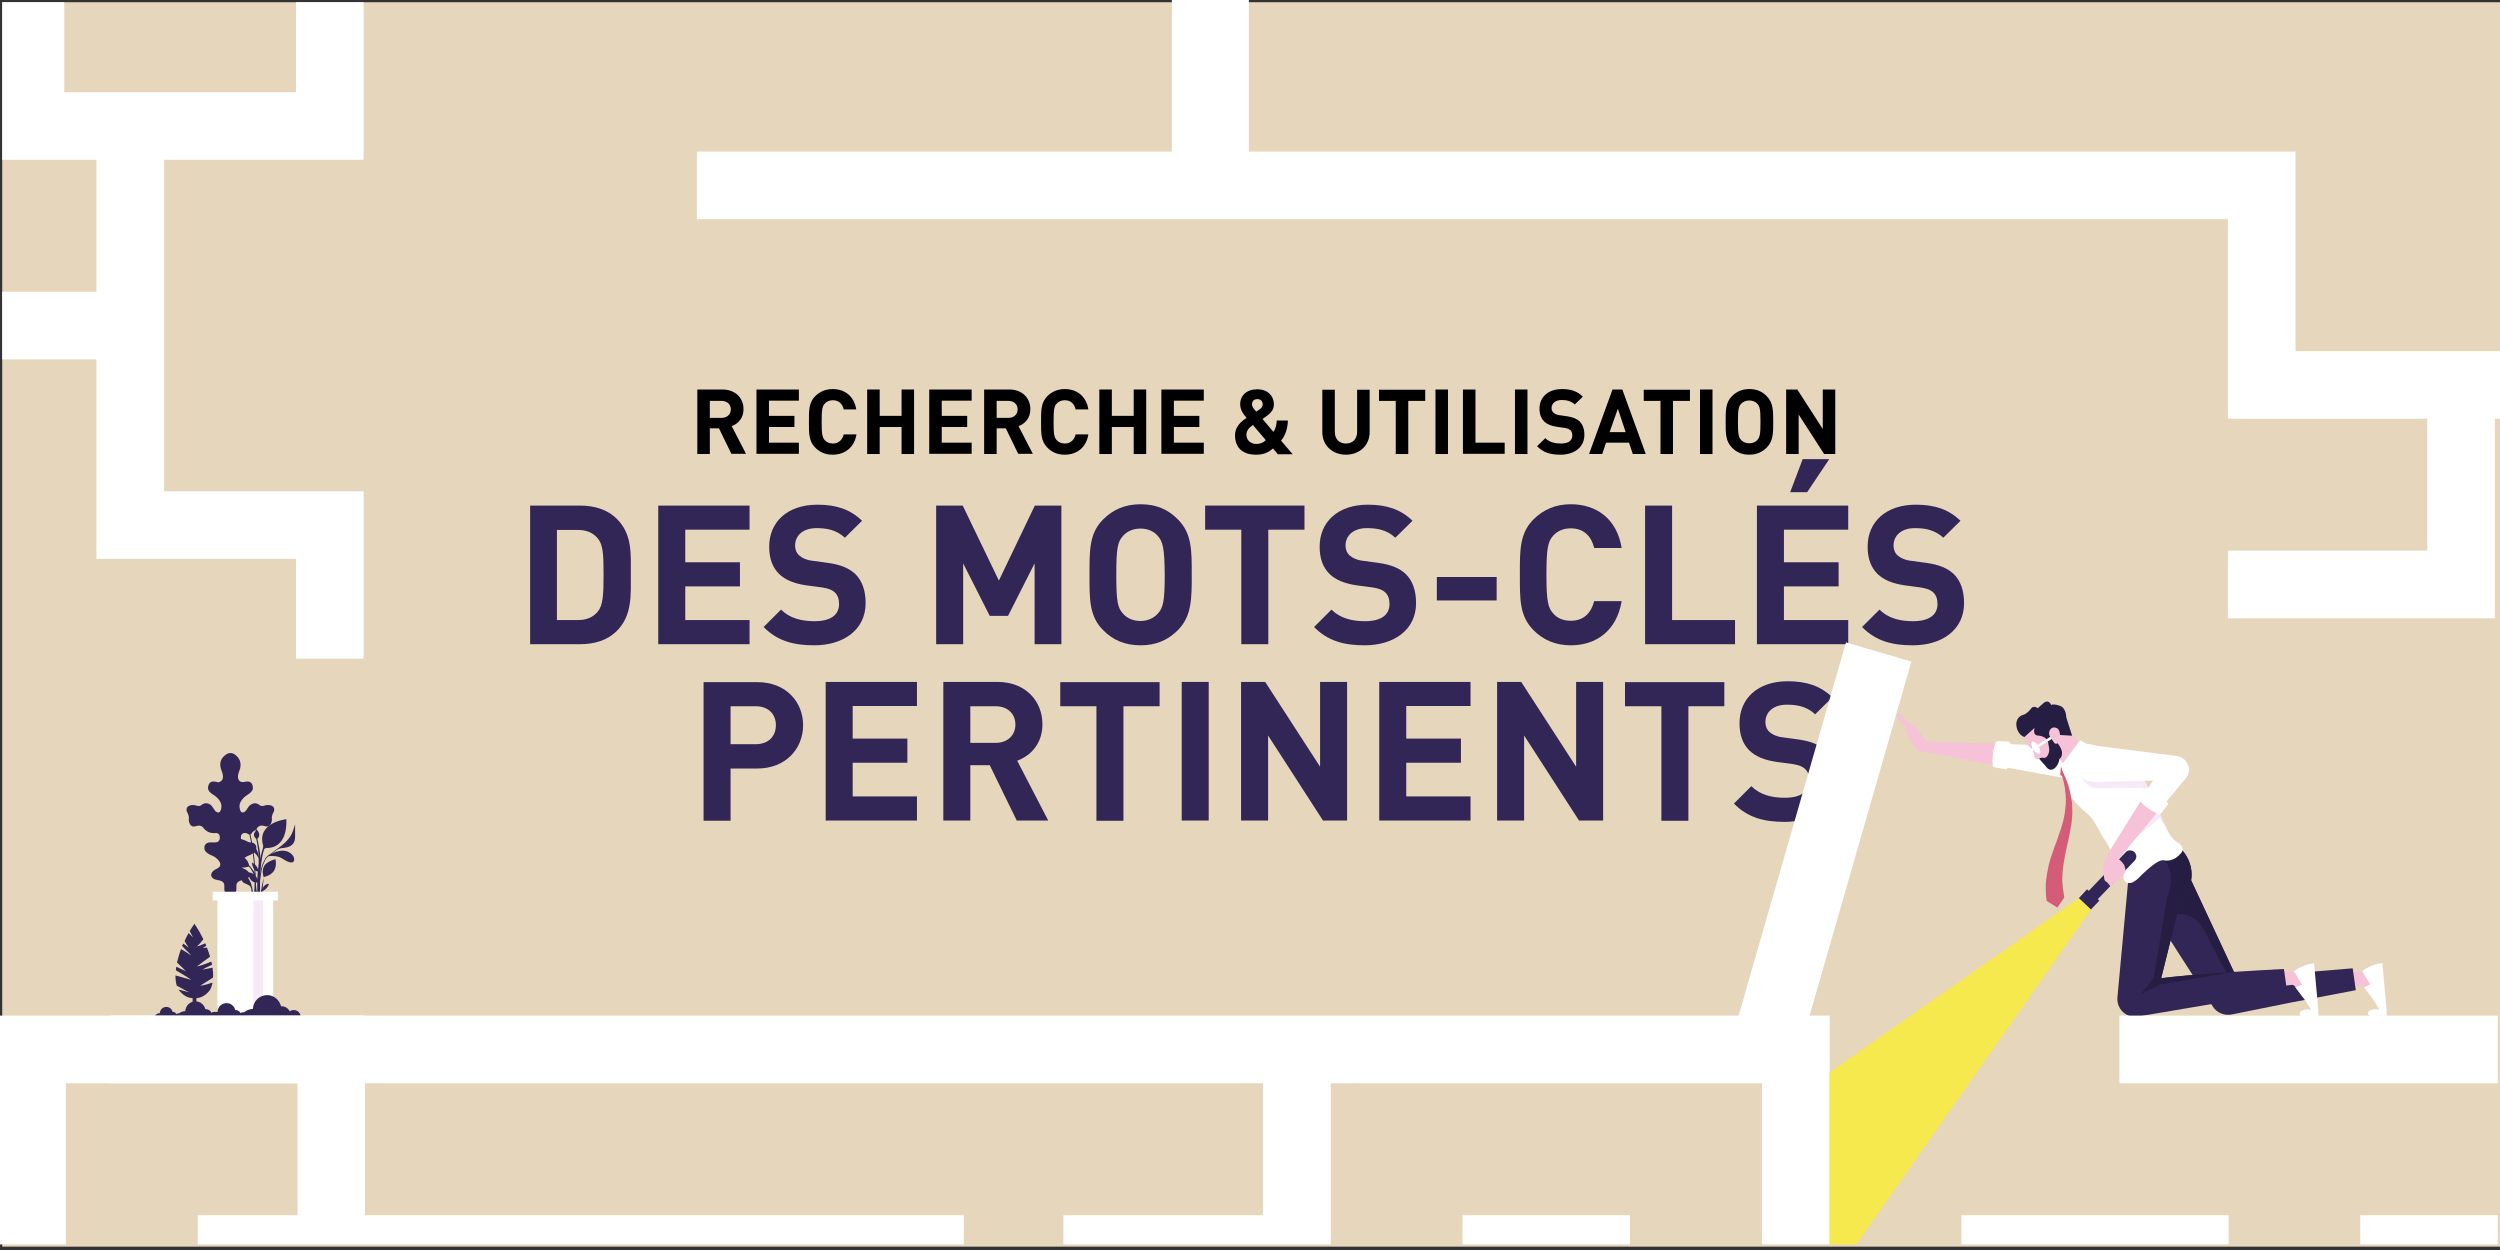 <svg xmlns="http://www.w3.org/2000/svg" xmlns:xlink="http://www.w3.org/1999/xlink" id="Calque_1" x="0px" y="0px" viewBox="0 0 1120 560" style="enable-background:new 0 0 1120 560;" xml:space="preserve">
<rect x="0" y="0" width="1120" height="560" fill="#333333" stroke="none"/>
<style type="text/css">
	.st0{fill:#E6D6BB;}
	.st1{clip-path:url(#SVGID_4_);}
	.st2{fill:#F6C2D7;}
	.st3{fill:#FFFFFF;}
	.st4{fill:#312656;}
	.st5{fill:#261D42;}
	.st6{fill:#D45C78;}
	.st7{fill:#F8E9F8;}
	.st8{fill:#F5E94D;}
	.st9{clip-path:url(#SVGID_6_);fill:#FFFFFF;}
</style>
<g>
	<rect x="1" y="1" class="st0" width="1119" height="557.5"></rect>
	<g>
		<defs>
			<rect id="SVGID_1_" x="1" y="1" width="1119" height="557.5"></rect>
		</defs>
		<clipPath id="SVGID_2_">
			<use xlink:href="#SVGID_1_" style="overflow:visible;"></use>
		</clipPath>
	</g>
	<g>
		<defs>
			<rect id="SVGID_3_" width="1119" height="557.5"></rect>
		</defs>
		<clipPath id="SVGID_4_">
			<use xlink:href="#SVGID_3_" style="overflow:visible;"></use>
		</clipPath>
		<g class="st1">
			<path class="st2" d="M1030.7,438.6l27.5-3.5l7.8,10.3l0.3,3.4l-3.1-1l-4.2-5.5l-0.3-0.5c-0.3-0.5-1.7-0.1-3.5,0l-23.3,3.2     L1030.7,438.6z"></path>
			<path class="st3" d="M1069.1,451.2l-1.8-19.7c-5,0.3-9.1,3.6-9.1,3.6l3.7,5.9l-2.9,1.3l4.2,5.5l2.8,4.5c0,0,0,0-0.1,0     c-2.4-0.5-3.8,0.1-4.7,0.8c-0.3,0.3-0.5,0.8-0.3,1.2c0.2,0.4,0.6,0.8,1,0.8h4.5l2.9,0L1069.1,451.2z"></path>
			<path class="st4" d="M1055.4,443.6l-28.9,5.5l-26.8,5.4c-3.2,0.6-6.6-0.8-8.3-3.5L961,403.6l15.6-9.4l3.8-2.3l22.2,47.5     c8.9-2,31.2-4,51.4-5.6L1055.4,443.6z"></path>
			<path class="st5" d="M1033.8,435.3c-13.3,1.3-25.2,2.7-31.1,4.1l-22.2-47.5l-3.8,2.3l-3.4,15.5c0,0,8.9-2.5,13.9,6.7l13.3,25.3     l-1.1,5l3.6-4.7L1033.8,435.3z"></path>
			<path class="st2" d="M1000.7,437.9l26.9-2.7l7.8,10.3l0.3,3.4l-3.1-1l-4.2-5.5l-0.3-0.5c-0.3-0.5-0.9-0.7-1.5-0.7l-25.1,3.7     L1000.7,437.9z"></path>
			<path class="st3" d="M1038.5,451.3l-1.8-19.7c-5,0.3-9.1,3.6-9.1,3.6l3.7,5.9l-2.9,1.3l4.2,5.5l2.8,4.5c0,0,0,0-0.1,0     c-2.4-0.5-3.8,0.1-4.7,0.8c-0.3,0.3-0.5,0.8-0.3,1.2c0.2,0.4,0.6,0.8,1,0.8h4.5l2.9,0L1038.5,451.3z"></path>
			<path class="st4" d="M1024.6,444.1l-66.8,11.3c-2.4,0.4-4.9-0.3-6.7-2c-1.8-1.7-2.7-4.1-2.5-6.5l4.9-53l15-9.5l7.7-4.9     c0,0,12.5,10.3,0.3,25.5l-8.3,33.3c4.3-0.7,17.7-1.9,32.7-2.9c7.3-0.5,15.1-0.9,22.3-1.3L1024.6,444.1z"></path>
			<path class="st5" d="M1001,435.4l-33.3,5.6l-8.6,4.4l5.8-7.2l5.8-35.5c4.3-11,0.2-16.4-2.2-18.4l7.7-4.9c0,0,12.5,10.3,0.3,25.5     l-8.3,33.3C972.5,437.6,985.9,436.4,1001,435.4z"></path>
			<path class="st2" d="M897,333.3l-33.7-1.1c-0.4-0.2-1.2-1-1.5-1.5c-1.3-2.2-2.6-4.1-3.2-4.3c0,0-1.6-1.2-2.8-2.1     c0,0-2.5-2.1-3.5-3.3c-0.2-0.2-0.7-1.2-1.3-1.6c-0.3-0.2-0.6-0.3-0.8,0.2c0,0-0.1,0.3-0.1,0.8c0,0-0.3,0.6,0,1.1     c0,0,0.5,1.3,1.9,2.2c0,0,1,0.9,1.6,1.6c0,0-0.1,0.1-0.1,0.1c-0.4,0.7,0,1.5,0,1.5l2,3.7c0.2,0.4,0.4,0.9,0.6,1.4     c0.3,1,1.2,2.2,2,3.1c0.2,0.3,0.3,0.5,0.5,0.7c0.9,1.2,3.1,1.3,4.5,1.1c0,0,19.4,3.8,32.9,6.4L897,333.3z"></path>
			<path class="st3" d="M937.3,334.6l-40.3-1.3l-1.1,10c19.5,3.6,39.7,7.2,39.7,7.2c4.6,0.8,8.8-2.4,9.3-7.1     C945.4,338.8,942,334.8,937.3,334.6z"></path>
			<path class="st3" d="M977.9,380.2c0,0.7-0.2,1.4-0.7,1.9c-0.1,0.1-0.2,0.2-0.3,0.3c-0.4,0.5-1,1.1-1.8,1.7     c-1.1,0.8-2.4,1.3-3.6,1.4c-0.7,0.1-1.4,0.1-2.2-0.1c-2.5-0.4-7.2,4.1-10,6.7c-1.4,1.6-2.6,2.5-3.7,3.1c-0.5,0.3-1,0.4-1.6,0.4     c-2-0.1-2.6-1.5-2.7-2.7c-0.1-1.3-0.4-2.5-0.9-3.7c-0.3-0.6-0.4-1.1-0.5-1.2c-1-2.7-2-3.3-3.5-5.8c-1.1-1.8-2.1-3.7-2.4-4.3     l-1.5-2.3c-2.6-3.9-3.9-8.2-7.5-11.2c-4.1-3.5-10.6-9.1-10.3-16.5l0-0.2c0.1-0.4,0.2-0.8,0.4-1.2c0.2-0.5,0.3-1.2,0.3-1.8     c0.2-2.9,1.4-5.1,2.7-6.8c2-2.5,2.9-5.3,6.3-4.8c2.3,0.3,5.1,1,7.4,1.7c1.7,0.5,3.2,1,4.1,1.4c2.6,1.1,4.9,2.5,7,4.2     c0.5,0.4,0.9,0.7,1.4,1.1c1.7,1.6,3.3,3.3,4.6,5.3l0,0.1c0.8,1.2,1.6,2.4,2.2,3.7c0,0,0,0,0,0c0.1,0.2,0.2,0.4,0.3,0.6     c0.6,1.3,1.3,2.6,1.9,4c0.9,2,1.8,4,2.7,6.1c0.3,0.7,0.6,1.3,0.9,2c1.1,2.5,2.2,4.9,3.3,7.2c0.1,0.2,0.3,0.5,0.5,1c0,0,0,0,0,0     c0.3,0.6,0.8,1.4,1.3,2.3c1,1.5,2.4,3.1,4.1,4c0.8,0.4,1.4,1.3,1.5,2.2C977.9,380,977.9,380.1,977.9,380.2z"></path>
			<polygon class="st2" points="928.4,329.6 933.1,334.9 925.8,343.8 916.6,333.1 917.8,330.4 919.5,325.1 925.6,326.1    "></polygon>
			<polygon class="st6" points="923.3,343.1 923,347.3 924.9,347.9    "></polygon>
			<polygon class="st3" points="931.9,331.6 934.6,333.1 924.9,347.9 923.3,343.1    "></polygon>
			<path class="st6" d="M916.9,403.6c-0.2-1.4-0.4-2.9-0.4-4.6c0-0.8,0-1.7,0-2.6c0-0.5,0-0.9,0.1-1.4c0-0.4,0.1-0.8,0.1-1.2     c0.3-1.9,0.6-3.8,1-5.7c0.5-1.9,1-3.9,1.7-5.7c0.6-1.9,1.3-3.8,2-5.6c0.6-1.8,1.3-3.7,1.9-5.5c0.3-0.9,0.5-1.8,0.8-2.7     c0.3-0.9,0.4-1.7,0.6-2.6c0.4-1.6,0.5-3.5,0.7-5.2c0-0.4,0.1-0.9,0.1-1.2c0-0.4,0-0.8,0-1.2c0-0.8,0-1.5-0.1-2.2     c-0.2-1.4-0.2-2.8-0.5-3.9c-0.3-1.1-0.3-2.1-0.6-3c-0.5-1.6-0.8-2.6-0.8-2.6l0.9-0.4c0,0,0.4,0.9,1.1,2.5c0.4,0.8,0.7,1.8,1.1,3     c0.4,1.2,0.6,2.5,1,4c0.2,0.7,0.2,1.5,0.4,2.3c0.1,0.4,0.1,0.8,0.2,1.2c0.1,0.6,0.1,0.9,0.1,1.3c0.1,1.7,0.2,3.4,0,5.4     c-0.1,1-0.1,2-0.3,3c-0.2,1-0.3,2-0.5,2.9c-0.3,2-0.8,3.9-1.2,5.9c-0.4,1.9-0.9,3.8-1.2,5.7c-0.4,1.9-0.6,3.6-0.9,5.4     c-0.2,1.7-0.2,3.4-0.3,4.8c0,0.4,0,0.8,0,1.3c0,0.4,0.1,0.7,0.1,1c0,0.7,0.2,1.4,0.2,2c0.2,1.3,0.4,3.1,0.6,4.1l-3.1,4.5     L916.9,403.6z"></path>
			<g>
				<g>
					<path class="st4" d="M115,375.8C115,375.8,115,375.8,115,375.8c-0.1,0-0.1,0-0.1,0c-0.6-0.3-1-0.9-1.1-1.6       c-0.1-0.4,0-0.8,0.2-1.1c0.2-0.3,0.5-0.6,0.5-1c0.1-0.3,0-0.6,0.1-0.8l0,0c0,0,1.3,0.9,1.5,2.4c0.1,0.5,0,1-0.3,1.5       C115.7,375.4,115.4,375.8,115,375.8z"></path>
					<path class="st4" d="M112.3,373.8C112.3,373.8,112.3,373.8,112.3,373.8c0.1-0.1,0.2-0.1,0.2-0.2c1-1,1.2-2.4,1-3.7       c-0.1-0.8-0.5-1.4-1.1-1.9c-0.5-0.5-1.2-0.8-1.6-1.5c-0.3-0.5-0.4-1-0.7-1.5l0,0c0,0-1.9,2.4-1.3,5.4c0.2,1,0.7,1.9,1.4,2.6       C110.7,373.5,111.5,374,112.3,373.8z"></path>
					<path class="st4" d="M113.3,400.2h-0.6c0-0.4,0-1-0.1-1.9c-0.1-0.8-0.6-1.5-1.3-1.8c-0.6-0.3-1.4-0.7-1.9-0.9       c-1.2-0.4-1.1-2.3-2.3-3.2c-1.3-0.9-1.3-1.6-1.2-1.9c0.1-0.3,0.4-0.4,0.7-0.3c3.6,1.1,5.1,3.7,5.8,5.4       C112.7,396.7,113.3,398.5,113.3,400.2z"></path>
					<path class="st4" d="M119.6,383.8c0,0,4.3-3.5,8.6-2.5c1.6,0.4,3.6,1.9,3.6,3.7c0,1.8-1.7,1.5-2.9,1c-1.5-0.6-2.7-1.8-4.3-2.2       c-0.8-0.2-1.5-0.3-2.3-0.3C121.7,383.5,120.1,383.4,119.6,383.8z"></path>
					<path class="st4" d="M132.2,374.9c0,4.2-3.3,4.8-5.5,5c-1.1,0.1-2.2,0.4-3,1.1c-0.1,0.1-0.3,0.2-0.4,0.3       c-0.9,0.7-1.9,1.4-2.9,2.1c-0.1,0.1-0.2,0.2-0.3,0.3c-0.1,0.1-0.2,0.2-0.3,0.3l-0.3,0.3c-0.1,0.1-0.2,0.2-0.3,0.3l-0.1,0.2       c0,0.1-0.1,0.1-0.1,0.2l-0.2,0.4l-0.2,0.4c-0.1,0.1-0.1,0.3-0.2,0.4c-0.5,1-0.9,2.1-1.1,3.2c-0.4,1.8-0.6,3.5-0.8,5.1       c0,0.3,0,0.6-0.1,0.9c-0.1,1.8-0.1,3.3-0.1,4.3c0,0.5,0,0.9,0,1.2h-0.4c0-0.3,0-0.7,0-1.2c0-1,0-2.5,0.1-4.3       c0.1-1.5,0.3-3.3,0.7-5.1c0.1-0.3,0.1-0.6,0.2-0.9c0.3-1.1,0.6-2.2,1.2-3.3c0.1-0.1,0.1-0.3,0.2-0.4l0.2-0.4l0.2-0.4       c0-0.1,0.1-0.1,0.1-0.2l0.1-0.2c0.1-0.1,0.2-0.2,0.3-0.4l0.3-0.3c0.1-0.1,0.2-0.2,0.3-0.3c0.1-0.1,0.2-0.2,0.4-0.3       c1-0.7,1.9-1.4,2.9-2.1c1-0.7,1.9-1.4,2.7-2c0.9-0.7,1.7-1.4,2.4-2.1c0.7-0.7,1.3-1.5,1.8-2.2c1.1-1.7,1.6-3.5,2.2-5.5       L132.2,374.9z"></path>
					<path class="st4" d="M118.1,392.9c0,0-1.6-4.3,1.7-6.4c0,0,1.3-1,3.6-1.6C123.3,384.9,125.4,391.4,118.1,392.9z"></path>
					<path class="st4" d="M118.5,391.9c0,0,0,0.1-0.1,0.4c0,0.1-0.1,0.3-0.1,0.5c0,0.2-0.1,0.4-0.1,0.6c0,0.2-0.1,0.5-0.1,0.7       c0,0.3-0.1,0.5-0.1,0.8c0,0.3-0.1,0.6-0.1,0.8c-0.1,0.3-0.1,0.6-0.1,0.9c0,0.3-0.1,0.6-0.1,0.9c0,0.3-0.1,0.6-0.1,0.9       c0,0,0,0.1,0,0.1c0,0.2,0,0.5-0.1,0.7c0,0.1,0,0.2,0,0.3c0,0.1,0,0.3,0,0.4c0,0.4,0,0.7-0.1,0.9h-0.6c0-0.3,0.1-0.6,0.1-1       c0-0.2,0-0.5,0.1-0.7c0-0.3,0.1-0.5,0.1-0.8c0-0.3,0.1-0.6,0.1-0.9c0.1-0.3,0.1-0.6,0.2-0.9c0.1-0.3,0.1-0.6,0.2-0.9       c0.1-0.3,0.1-0.6,0.2-0.8c0.1-0.3,0.1-0.5,0.2-0.8c0.1-0.3,0.1-0.5,0.2-0.7c0.1-0.2,0.1-0.4,0.2-0.6c0-0.2,0.1-0.3,0.1-0.5       c0.1-0.3,0.1-0.4,0.1-0.4L118.5,391.9z"></path>
					<path class="st4" d="M117,399.5c0,0,0.6-2.9,3-3.6c0.1,0,0.2,0,0.3,0.1c0.1,0.1,0.1,0.2,0.1,0.3       C120.1,397,119.5,398.5,117,399.5z"></path>
					<path class="st4" d="M128.3,367c0,0-13.2,1.4-10.5,11.5c0.2,0.6,0.1,1.2-0.1,1.8c-0.7,2-1,4.3-1.1,4.7c0.3-2.5-1.2-8.7-1.5-10       c0-0.1-0.1-0.1-0.1-0.2c-0.1,0-0.1,0-0.2,0l0,0c-0.1,0-0.1,0.1-0.2,0.1c0,0.1,0,0.1,0,0.2c0.6,1.9,1.8,9.2,1.1,13.6       c-0.5,2.9-0.5,8-0.4,11.3c0,0.2,0,0.5,0,0.7h1.2v-0.3c0-2.3,0-4.3,0-6.1c0-1.6,0.1-3,0.2-4.2c0.4-5.2,1.1-8,1.6-9.5       c0.2-0.4,0.6-0.7,1.1-0.7C121.9,380,128.7,379,128.3,367z M116.6,385C116.6,385,116.6,385,116.6,385       C116.6,385,116.6,385,116.6,385z"></path>
					<path class="st4" d="M113.4,378.5c0,0,2.7,2.4,2.6,6.6c0-0.5-0.6-1.5-0.9-1.9c-2-2.7-4.7-2.2-7.7-1.6L113.4,378.5z"></path>
					<path class="st4" d="M111.2,391.1c0-0.1,0-0.2,0.1-0.2s0.1-0.1,0.2-0.1c0.9,0.1,3.5,0.8,4.4,4.5       C115.9,395.3,111.9,396.4,111.2,391.1z"></path>
					<path class="st4" d="M112.8,386.4c0,0,2.9,1.2,2.9,4C115.7,390.3,113.5,391,112.8,386.4z"></path>
					<path class="st4" d="M103.1,383.2c0,0,7.5-1.6,8.6,4.9c0,0-2.7,1.3-5.3,0C103.8,386.9,103.1,383.2,103.1,383.2z"></path>
					<path class="st4" d="M110.1,386.8C110.1,386.8,110.1,386.8,110.1,386.8c0.1,0.1,0.2,0.1,0.3,0.1c0.2,0.1,0.4,0.2,0.7,0.4       c0.1,0.1,0.3,0.2,0.4,0.3c0.1,0.1,0.3,0.3,0.4,0.4c0.2,0.1,0.3,0.3,0.4,0.5c0.1,0.2,0.3,0.3,0.4,0.5c0.1,0.2,0.3,0.3,0.4,0.5       c0.1,0.2,0.2,0.4,0.4,0.5c0.1,0.2,0.2,0.3,0.3,0.5c0.1,0.2,0.2,0.3,0.2,0.5c0.1,0.1,0.1,0.3,0.2,0.4c0.1,0.1,0.1,0.2,0.1,0.3       c0.1,0.2,0.1,0.3,0.1,0.3l-0.6,0.2c0,0,0-0.1-0.1-0.3c0-0.1-0.1-0.2-0.1-0.3c0-0.1-0.1-0.3-0.2-0.4c-0.1-0.1-0.1-0.3-0.2-0.5       c-0.1-0.2-0.2-0.3-0.3-0.5c-0.1-0.2-0.2-0.3-0.3-0.5c-0.1-0.2-0.2-0.3-0.3-0.5c-0.1-0.2-0.2-0.3-0.4-0.5       c-0.1-0.2-0.3-0.3-0.4-0.5c-0.1-0.1-0.3-0.3-0.4-0.4c-0.1-0.1-0.3-0.2-0.4-0.3c-0.2-0.2-0.5-0.4-0.6-0.5       c-0.1,0-0.1-0.1-0.2-0.1c0,0-0.1,0-0.1,0L110.1,386.8z"></path>
					<path class="st4" d="M97.7,380.4c0,0,5.7-9.4,15.6-1.8C113.4,378.5,106.5,385.1,97.7,380.4z"></path>
					<path class="st4" d="M115.5,400.8h-1.7c1.3-14.1-2.2-27.5-2.2-27.5l0.4-0.3c2,8.1,2.6,18,2.7,23.6c0,0.7,0.1,1.4,0.2,2       c0.1,0.5,0.2,1,0.3,1.4C115.3,400.3,115.4,400.6,115.5,400.8z"></path>
				</g>
				<path class="st4" d="M118.5,360.9c-1.7,0.6-2.4-0.4-2.4-0.4c-2.3-1.6-4.2,0.3-4.6,0.7c0,0.1-0.1,0.1-0.1,0.2l-1.4,2      c-2.7,2.2-2.7-2.3-2.7-2.3c0-1.4,1-3.4,3.7-5.1c2.7-1.7,2.3-3.2,2.3-3.2c-0.2-3.2-2.7-2.8-3.8-2.5c-0.5,0.1-0.9,0.1-1.4,0      c-2.5-0.9-1.2-4.2-0.8-5.2c0.1-0.3,0.2-0.6,0.3-0.9c0.8-3.5-1.2-5.4-2.7-6.4c-1-0.6-2.3-0.6-3.3,0c-1.6,1-3.6,2.9-2.7,6.4      c0.1,0.3,0.2,0.6,0.3,0.9c0.4,1,1.7,4.2-0.8,5.2c-0.4,0.2-0.9,0.2-1.4,0c-1.1-0.3-3.5-0.7-3.8,2.5c0,0-0.4,1.6,2.3,3.2      c2.7,1.7,3.7,3.7,3.7,5.1c0,0,0,4.5-2.7,2.3l-1.4-2c0-0.1-0.1-0.1-0.1-0.2c-0.4-0.5-2.3-2.3-4.6-0.7c0,0-0.7,1-2.4,0.4      c-1.7-0.6-5.1-0.3-4.3,2.7c0,0,1.1,1.7,0.9,3c-0.2,1.4,0.5,4.5,3.2,3.5c2.7-0.9,3.6,1.2,3.6,1.2s1.7,1.9,4,1.9h1.6      c0,0,1.5,0,1.5,2.1c0,0,0.1,2.1-2.1,2.1h-2.1c0,0-3.1-0.2-2.7,3c0,0,0.2,1.7,3.4,2.9c2.5,1,5.8,4.4,1.9,6      c-1,0.4-2.3,1.5-2.3,2.7c0.1,1.6,1.8,2.1,3.1,2.3c1.9,0.3,2.7,1.1,2.8,2.2v2c0,0,0.1,2.3,2.7,3c2.6-0.7,2.7-3,2.7-3v-2      c0.1-1,0.9-1.9,2.8-2.2c1.3-0.2,3-0.6,3.1-2.3c0-1.2-1.2-2.3-2.3-2.7c-3.9-1.6-0.7-5.1,1.9-6c3.2-1.2,3.4-2.9,3.4-2.9      c0.4-3.2-2.7-3-2.7-3h-2.1c-2.2,0-2.1-2.1-2.1-2.1c0-2.1,1.5-2.1,1.5-2.1h1.6c2.3,0,4-1.9,4-1.9s0.9-2.2,3.6-1.2      c2.7,0.9,3.4-2.2,3.2-3.5c-0.2-1.4,0.9-3,0.9-3C123.6,360.6,120.2,360.3,118.5,360.9z"></path>
				<path class="st3" d="M95.3,399.5h29.2v3.9h-2.1v47.3c0,2.3-1.9,4.2-4.2,4.2h-16.6c-2.3,0-4.2-1.9-4.2-4.2v-47.3h-2.1V399.5z"></path>
				<rect x="113.5" y="403.4" class="st7" width="4.3" height="51.7"></rect>
				<g>
					<path class="st4" d="M98.2,455.2c-0.2-1.1-1.1-1.9-2.2-1.9c-0.5,0-0.9,0.2-1.3,0.4c-0.4-1-1.4-1.6-2.5-1.6c-0.1,0-0.1,0-0.2,0       c-0.5-2-2.3-3.5-4.4-3.5c-2.5,0-4.5,2-4.6,4.4c-1.6,0-3,0.9-3.8,2.2H98.2z"></path>
					<path class="st4" d="M81.2,455.2c-0.1-0.7-0.7-1.2-1.4-1.2c-0.3,0-0.6,0.1-0.8,0.3c-0.3-0.6-0.9-1-1.6-1c0,0-0.1,0-0.1,0       c-0.3-1.3-1.4-2.2-2.8-2.2c-1.6,0-2.8,1.2-2.9,2.8c-1,0-1.9,0.6-2.4,1.4H81.2z"></path>
				</g>
				<path class="st4" d="M95.2,433.5c-1.5,0.3-3.1,0.7-4.6,0.9c1.4-0.8,2.9-1.5,4.4-2.2c-0.1-0.5-0.2-0.9-0.3-1.4      c-2.1,0.8-4.2,1.7-6.5,2.2c2-1.5,3.9-3,5.9-4.4c-0.4-1.3-0.8-2.7-1.4-4.1c-0.6,0.1-1.2,0.2-1.8,0.2c0.5-0.3,1-0.7,1.5-1      c-0.1-0.4-0.3-0.7-0.5-1.1c-1.2,0.6-2.4,1.1-3.7,1.4c1.1-0.9,2-2.1,2.9-3.2c-1.1-2.3-2.4-4.6-3.9-6.8l0-0.2c0,0,0,0.1-0.1,0.1      c0,0,0-0.1-0.1-0.1l0,0.2c-0.7,1-1.4,2.1-2,3.1c0.5,1,1,1.9,1.5,2.9c-0.7-0.7-1.3-1.4-2-2c-0.7,1.2-1.3,2.4-1.8,3.6      c0.6,1.1,1.2,2.1,1.9,3c-0.9-0.6-1.6-1.3-2.5-1.9c-0.2,0.4-0.3,0.7-0.5,1.1c1.3,1.5,2.8,2.7,4.1,4.3c-1.5-1.1-3-2-4.6-2.9      c-0.8,2.1-1.3,4.1-1.8,6c1.3,1.3,2.7,2.5,4,3.9c-1.5-0.6-2.9-1.4-4.3-2c-0.1,0.5-0.2,1.1-0.2,1.6c2.3,1.4,4.7,2.7,6.9,4.3      c-2.4-0.7-4.7-1.4-7.1-2c0,1.7,0.2,3.3,0.6,4.6c1.9,0.9,3.7,2.2,5.6,2.9c-1.7-0.3-3.2-0.8-4.8-1.2c0.1,0.2,0.3,0.4,0.4,0.6      c2.2,2.7,4.6,3.2,5.9,3.3v3h1.7v-3c1.3-0.1,3.6-0.7,5.7-3.2c0.8-0.9,1.2-2.2,1.5-3.8c-1.8,0.6-3.6,1.2-5.5,1.4      c1.9-1.1,3.8-2.5,5.7-3.6C95.6,436.7,95.4,435.1,95.2,433.5z"></path>
				<g>
					<path class="st4" d="M134.7,455.2c-0.2-1.5-1.5-2.7-3.1-2.7c-0.7,0-1.3,0.2-1.8,0.6c-0.6-1.3-2-2.3-3.6-2.3c-0.1,0-0.2,0-0.3,0       c-0.7-2.8-3.2-5-6.2-5c-3.5,0-6.3,2.8-6.4,6.2c-2.3,0.1-4.2,1.3-5.3,3.1H134.7z"></path>
					<path class="st4" d="M110.9,455.2c-0.1-1-1-1.7-2-1.7c-0.4,0-0.8,0.1-1.1,0.4c-0.4-0.8-1.2-1.4-2.2-1.4c-0.1,0-0.1,0-0.2,0       c-0.4-1.8-2-3.1-3.9-3.1c-2.2,0-4,1.7-4,3.9c-1.4,0-2.6,0.8-3.3,1.9H110.9z"></path>
				</g>
			</g>
			<g>
				<path class="st3" d="M949.5,455v30.3H1121V455H949.5z M640.8,633.8H506.8v-59.1h89.4v-89.4h193.2v89.4h30.3V455H49.4v30.3h516.4      v59.1h-89.4v89.4H16.6v30.3"></path>
				<polyline class="st3" points="1146.8,574.7 1057.4,574.7 1057.4,544.4 1177.1,544.4 1177.1,589.1 1233.6,589.1 1233.6,619.4       1177.1,619.4     "></polyline>
				<polyline class="st3" points="699.9,574.7 655.2,574.7 655.2,544.4 730.2,544.4 730.2,633.8 878.7,633.8 878.7,544.4       998.4,544.4 998.4,619.4 968.1,619.4 968.1,574.7 909,574.7     "></polyline>
				<path class="st3" d="M163.5,544.4V455H-0.8v119.7h30.3v-89.4h103.8v59.1H88.6v30.3h89.4v51.8h30.3v-51.8h193.2v51.8h30.3v-82.1      H163.5z"></path>
			</g>
			<g>
				<path class="st2" d="M907.1,330.1c0.2,2.2,1.4,4,3.2,5.7l0.3,0.4l1.2,3.6c0.1,0.3,0.4,0.5,0.7,0.4l1.3-0.4l4.3,2.7l2.2-3.6      l-2.2-9.4l-3.6-5.2l-2.9-1l-3.6,3.2L907.1,330.1z"></path>
				<path class="st5" d="M921.8,333l-2.1-2.1l2-1.7l6.6,0.4l-2.6-8.2c0,0,0-4.3-2.9-5.2c0,0-2.4-1-3.9-0.4c0,0-0.9-2.6-3.2-1      l-2.8,2.5c0,0-1.3-1.3-2.7-0.2c0,0-1.8,2.6-3.9,3.2c0,0-3,0.6-3,4.3c0,0,0,4.1,3.6,5.6l4.6-4.1c0,0-1,3,1.2,3.4c0,0,4.9,0,5,4      l0.3,1.6c0.2,1.3-0.1,2.6-0.8,3.6c-0.4,0.6-1.1,1-1.8,0.8c-0.6-0.1-1.3-0.1-1.9,0.4l1.7,1.9c0,0,1.7,1.9,1.7,2      c2.6,3,5.6-1.2,5.7-3.8C923,339.9,925.5,337.5,921.8,333L921.8,333z"></path>
				<path class="st3" d="M919.9,330.6l-0.6-1l-6.5,4.1c-0.8-1.1-1.8-1.7-2.4-1.4c-0.5,0.3-0.4,1.5,0.2,2.8l-0.6,0.4      c-0.6-0.6-1.1-1.2-1.6-1.8c-0.5,0.5-0.3,1.9,0.6,3.3c0.8,1.3,1.9,2.1,2.5,2l-0.8-2.6l0.5-0.3c0.9,1.2,1.9,1.9,2.5,1.5      c0.6-0.4,0.4-1.6-0.3-2.9L919.9,330.6z"></path>
				<path class="st2" d="M918.1,327.8c0.2-1.1,1.2-2,2.3-1.9c0.9,0.1,2.1,0.5,2.4,2.6c0,0,0.5,3.1-1,4.4c0,0-0.9,1-1.8-0.5l-1.6-2.5      c-0.3-0.4-0.4-0.9-0.4-1.4C918,328.4,918,328.1,918.1,327.8z"></path>
			</g>
			<path class="st7" d="M971,371.5c-5.1-6.3-10.9-18.5-10.9-18.5l-21.8,0.1c-6.8-2.1-6.8-9.3-6.8-9.3l22.9-2.4l4.6,5.3l0,0.1     c0.8,1.2,1.6,2.4,2.2,3.7c0,0,0,0,0,0c0.1,0.2,0.2,0.4,0.3,0.6c0.6,1.3,1.3,2.6,1.9,4c0.9,2,1.8,4,2.7,6.1     c1.4,3.2,2.8,6.3,4.2,9.2C970.6,370.7,970.7,371,971,371.5z"></path>
			<path class="st3" d="M980.2,342.6c-0.8-2.1-2.7-3.6-5-3.9l-36-4.6c-4.7-0.6-8.8,2.9-9.1,7.6c-0.3,4.8,3.4,8.6,8.2,8.6l26.2-0.6     l-3.8,6.1l7.7,5.9l10.7-12.9C980.7,347.1,981.1,344.7,980.2,342.6z"></path>
			<path class="st3" d="M894,332.8c0.2-0.5,0.7-0.9,1.3-0.8l4.4,0.2c0.5,0,0.9,0.4,1,0.9c0.6,4.6,0.1,7.3-1.5,11.2     c-0.1,0.3-0.4,0.4-0.7,0.4l-5.1-1c-0.4-0.1-0.7-0.4-0.7-0.8C892.5,338.8,892.8,336.3,894,332.8z"></path>
			<g>
				<path class="st4" d="M938.5,404.2l-4-3.8l17.8-18.6c1-1.1,2.8-1.1,3.9-0.1c0.5,0.5,0.8,1.2,0.9,1.9c0,0.7-0.3,1.4-0.8,2      L938.5,404.2z"></path>
				<polygon class="st4" points="936.7,407.5 931.3,402.4 935,398.4 940.5,403.5     "></polygon>
			</g>
			<polygon class="st7" points="956.6,375.5 967.8,366.4 967.2,363.3    "></polygon>
			<path class="st2" d="M949.5,385.1l-0.3-0.3l20.1-24.2l-7.7-5.9l-18,29c-0.3,0.5-0.6,1.1-0.7,1.7l-0.8,3.5c0,0-0.4,1.3,0.2,2.3     c0,0,0.2,0.8,0.3,1.6c0,0.3,0.1,0.5,0.1,0.8c0,0.3,0.1,1,1,1.5c0.2,0.1,0.4,0.3,0.6,0.5l0.8,1c0,0,0.2,0.6,0.9,0.4     c0.3-0.1,0.4-0.3,0.5-0.5c0-0.1,0.1-0.3,0-0.5c0-0.2,0.2-0.4,0.4-0.4c0.4,0,1-0.3,1.2-1.2c0,0,1.9,0,2-1.6c0,0,1.4,0,1.3-1.4     c1.3-0.5,0.9-1.8,0.5-3C951.8,387.3,950.3,385.8,949.5,385.1z"></path>
			<path class="st3" d="M958.6,358.8c-0.4-0.4-0.4-1-0.1-1.5l2.3-3.8c0.3-0.4,0.8-0.6,1.2-0.4c4.3,1.6,6.5,3.3,9.2,6.6     c0.2,0.2,0.2,0.6,0,0.8l-3.2,4c-0.3,0.3-0.7,0.4-1.1,0.2C963.3,363,961.1,361.5,958.6,358.8z"></path>
			<polygon class="st8" points="936.7,407.5 819.6,574.7 819.6,480.5 931.3,402.4    "></polygon>
		</g>
	</g>
	<g>
		<defs>
			<rect id="SVGID_5_" x="1" y="1" width="1119" height="557.5"></rect>
		</defs>
		<clipPath id="SVGID_6_">
			<use xlink:href="#SVGID_5_" style="overflow:visible;"></use>
		</clipPath>
		<polygon class="st9" points="1531.7,112.6 1531.7,142.9 1475.3,142.9 1475.3,277 1296.5,277 1296.5,336.1 1475.3,336.1     1475.3,418.2 1445,418.2 1445,366.4 1385.9,366.4 1385.9,418.2 1355.6,418.2 1355.6,366.4 1266.2,366.4 1266.2,232.3     1207.1,232.3 1207.1,277 1176.8,277 1176.8,187.6 1117.7,187.6 1117.7,277 998.1,277 998.1,246.7 1087.4,246.7 1087.4,187.6     998.1,187.6 998.1,98.2 312.2,98.2 312.2,67.9 1028.4,67.9 1028.4,157.3 1176.8,157.3 1176.8,67.9 1296.5,67.9 1296.5,142.9     1266.2,142.9 1266.2,98.2 1207.1,98.2 1207.1,202 1296.5,202 1296.5,246.7 1355.6,246.7 1355.6,157.3 1385.9,157.3 1385.9,246.7     1445,246.7 1445,98.2 1355.6,98.2 1355.6,67.9 1475.3,67.9 1475.3,112.6   "></polygon>
		<polyline class="st9" points="-187.4,-226.8 -187.4,-196.5 -135.6,-196.5 -135.6,-137.5 -187.4,-137.5 -187.4,-107.2     -135.6,-107.2 -135.6,-17.8 -1.5,-17.8 -1.5,41.3 -46.2,41.3 -46.2,71.6 43.2,71.6 43.2,130.7 -46.2,130.7 -46.2,250.4     -15.9,250.4 -15.9,161 43.2,161 43.2,250.4 132.6,250.4 132.6,295.1 162.9,295.1 162.9,220.1 73.5,220.1 73.5,71.6 162.9,71.6     162.9,-48.1 87.9,-48.1 87.9,-17.8 132.6,-17.8 132.6,41.3 28.8,41.3 28.8,-48.1 -15.9,-48.1 -15.9,-107.2 73.5,-107.2     73.5,-137.5 -15.9,-137.5 -15.9,-196.5 132.6,-196.5 132.6,-107.2 162.9,-107.2 162.9,-226.8 118.2,-226.8 118.2,-283.3     87.9,-283.3 87.9,-226.8 -46.2,-226.8 -46.2,-48.1 -105.3,-48.1   "></polyline>
	</g>
	<rect x="525" class="st3" width="34.5" height="97.3"></rect>
	<g>
		<g>
			<g>
				<g>
					<g>
						<path d="M327.7,203.4l-5.6-11.5H318v11.5h-5.6v-28.9h11.3c5.9,0,9.4,4,9.4,8.8c0,4.1-2.5,6.6-5.3,7.6l6.4,12.4H327.7z         M323.3,179.6H318v7.6h5.3c2.5,0,4.1-1.6,4.1-3.8C327.4,181.2,325.8,179.6,323.3,179.6z"></path>
						<path d="M338.9,203.4v-28.9h19v5h-13.4v6.8h11.4v5h-11.4v7h13.4v5H338.9z"></path>
						<path d="M373,203.7c-3.2,0-5.8-1.1-7.8-3.2c-2.9-2.9-2.8-6.5-2.8-11.5c0-5-0.1-8.6,2.8-11.5c2-2,4.6-3.2,7.8-3.2        c5.4,0,9.6,3.1,10.6,9.1H378c-0.6-2.3-2-4.1-4.9-4.1c-1.5,0-2.8,0.6-3.6,1.5c-1.1,1.2-1.4,2.6-1.4,8.2c0,5.6,0.3,6.9,1.4,8.2        c0.8,0.9,2.1,1.5,3.6,1.5c2.8,0,4.3-1.8,4.9-4.1h5.7C382.7,200.6,378.4,203.7,373,203.7z"></path>
						<path d="M403.9,203.4v-12.1h-9.8v12.1h-5.6v-28.9h5.6v11.8h9.8v-11.8h5.6v28.9H403.9z"></path>
						<path d="M416.3,203.4v-28.9h19v5h-13.4v6.8h11.4v5h-11.4v7h13.4v5H416.3z"></path>
						<path d="M456.2,203.4l-5.6-11.5h-4.1v11.5h-5.6v-28.9h11.3c5.9,0,9.4,4,9.4,8.8c0,4.1-2.5,6.6-5.3,7.6l6.4,12.4H456.2z         M451.8,179.6h-5.3v7.6h5.3c2.5,0,4.1-1.6,4.1-3.8C455.9,181.2,454.3,179.6,451.8,179.6z"></path>
						<path d="M477,203.7c-3.2,0-5.8-1.1-7.8-3.2c-2.9-2.9-2.8-6.5-2.8-11.5c0-5-0.1-8.6,2.8-11.5c2-2,4.6-3.2,7.8-3.2        c5.4,0,9.6,3.1,10.6,9.1h-5.7c-0.6-2.3-2-4.1-4.9-4.1c-1.5,0-2.8,0.6-3.6,1.5c-1.1,1.2-1.4,2.6-1.4,8.2c0,5.6,0.3,6.9,1.4,8.2        c0.8,0.9,2.1,1.5,3.6,1.5c2.8,0,4.3-1.8,4.9-4.1h5.7C486.6,200.6,482.4,203.7,477,203.7z"></path>
						<path d="M507.9,203.4v-12.1h-9.8v12.1h-5.6v-28.9h5.6v11.8h9.8v-11.8h5.6v28.9H507.9z"></path>
						<path d="M520.3,203.4v-28.9h19v5h-13.4v6.8h11.4v5h-11.4v7h13.4v5H520.3z"></path>
						<path d="M572.4,203.4l-2.1-2.5c-1.3,1.1-3.3,2.8-7.5,2.8c-6.4,0-9.5-3.3-9.5-8.8c0-3.7,2.7-6.1,5.2-7.7        c-1.2-1.3-2.9-3.4-2.9-6.1c0-3.9,2.9-6.7,7.7-6.7c4.5,0,7.4,2.9,7.4,6.8c0,2.2-1.2,3.7-3,5c0,0-1.3,1-2.1,1.5l4.9,5.8        c0.9-1.3,1.4-3,1.5-5.1h5c-0.2,3.7-1.1,6.7-3.1,9l5.2,6.1H572.4z M561.3,190.4c-1.7,1.2-2.9,2.4-2.9,4.4        c0,2.4,1.9,4.1,4.4,4.1c1.7,0,3-0.5,4.3-1.7L561.3,190.4z M563.3,178.8c-1.6,0-2.4,1-2.4,2.4c0,1.1,0.9,2.1,1.9,3.2        c0.4-0.2,1.2-0.8,1.2-0.8c0.9-0.6,1.7-1.4,1.7-2.4C565.7,179.8,564.8,178.8,563.3,178.8z"></path>
						<path d="M603,203.7c-5.9,0-10.6-4-10.6-10.1v-19h5.6v18.8c0,3.3,1.9,5.3,5,5.3c3,0,5-2,5-5.3v-18.8h5.6v19        C613.6,199.7,608.9,203.7,603,203.7z"></path>
						<path d="M630.9,179.6v23.8h-5.6v-23.8h-7.5v-5h20.7v5H630.9z"></path>
						<path d="M643.1,203.4v-28.9h5.6v28.9H643.1z"></path>
						<path d="M655.4,203.4v-28.9h5.6v23.8h13.1v5H655.4z"></path>
						<path d="M678.7,203.4v-28.9h5.6v28.9H678.7z"></path>
						<path d="M699.1,203.7c-4.4,0-7.7-0.9-10.5-3.8l3.7-3.6c1.8,1.8,4.3,2.4,7,2.4c3.3,0,5.1-1.3,5.1-3.6c0-1-0.3-1.9-0.9-2.4        c-0.6-0.5-1.2-0.8-2.6-1l-3.5-0.5c-2.5-0.4-4.3-1.1-5.6-2.4c-1.4-1.4-2.1-3.2-2.1-5.7c0-5.2,3.8-8.8,10.1-8.8        c4,0,6.9,1,9.3,3.4l-3.6,3.5c-1.8-1.7-4-2-5.9-2c-3,0-4.5,1.7-4.5,3.6c0,0.7,0.2,1.5,0.9,2.1c0.6,0.5,1.5,1,2.7,1.1l3.4,0.5        c2.6,0.4,4.3,1.1,5.5,2.2c1.5,1.5,2.2,3.6,2.2,6.1C709.8,200.5,705.1,203.7,699.1,203.7z"></path>
						<path d="M731.5,203.4l-1.7-5.1h-10.3l-1.7,5.1h-5.9l10.5-28.9h4.4l10.5,28.9H731.5z M724.8,183.1l-3.7,10.5h7.2L724.8,183.1z"></path>
						<path d="M749.5,179.6v23.8h-5.6v-23.8h-7.5v-5h20.7v5H749.5z"></path>
						<path d="M761.6,203.4v-28.9h5.6v28.9H761.6z"></path>
						<path d="M791.5,200.5c-2,2-4.5,3.2-7.8,3.2c-3.3,0-5.8-1.1-7.8-3.2c-2.9-2.9-2.8-6.5-2.8-11.5c0-5-0.1-8.6,2.8-11.5        c2-2,4.5-3.2,7.8-3.2c3.3,0,5.8,1.1,7.8,3.2c2.9,2.9,2.9,6.5,2.9,11.5C794.4,194,794.4,197.6,791.5,200.5z M787.3,180.9        c-0.8-0.9-2.1-1.5-3.6-1.5s-2.8,0.6-3.7,1.5c-1.1,1.2-1.4,2.6-1.4,8.1c0,5.6,0.3,6.9,1.4,8.1c0.8,0.9,2.1,1.5,3.7,1.5        s2.8-0.6,3.6-1.5c1.1-1.2,1.4-2.6,1.4-8.1C788.7,183.5,788.4,182.1,787.3,180.9z"></path>
						<path d="M817.2,203.4l-11.4-17.7v17.7h-5.6v-28.9h5l11.4,17.7v-17.7h5.6v28.9H817.2z"></path>
						<path class="st4" d="M276.3,282.7c-4.1,4.1-9.9,5.9-16.4,5.9h-22.4v-62.1h22.4c6.4,0,12.3,1.8,16.4,5.9c7,7,6.3,15.5,6.3,24.8        C282.6,266.6,283.3,275.7,276.3,282.7z M267.8,241.2c-2.1-2.5-4.9-3.8-9.1-3.8h-9.2v40.4h9.2c4.2,0,7-1.3,9.1-3.8        c2.3-2.8,2.6-7.2,2.6-16.6C270.4,247.9,270.1,244,267.8,241.2z"></path>
						<path class="st4" d="M294.9,288.6v-62.1h40.9v10.8h-28.8v14.6h24.5v10.8h-24.5v15.1h28.8v10.8H294.9z"></path>
						<path class="st4" d="M364.8,289.1c-9.4,0-16.6-2-22.7-8.2l7.8-7.8c3.9,3.9,9.2,5.2,15,5.2c7.1,0,11-2.7,11-7.7        c0-2.2-0.6-4-1.9-5.2c-1.2-1.1-2.6-1.7-5.5-2.2l-7.5-1c-5.3-0.8-9.2-2.4-12-5.1c-3-3-4.4-7-4.4-12.2        c0-11.1,8.2-18.8,21.6-18.8c8.5,0,14.7,2.1,20,7.2l-7.7,7.6c-3.9-3.7-8.6-4.3-12.7-4.3c-6.4,0-9.6,3.6-9.6,7.8        c0,1.6,0.5,3.2,1.8,4.4c1.2,1.1,3.2,2.1,5.8,2.4l7.3,1c5.7,0.8,9.2,2.4,11.9,4.8c3.3,3.1,4.8,7.7,4.8,13.2        C387.8,282.3,377.7,289.1,364.8,289.1z"></path>
						<path class="st4" d="M463.5,288.6v-36.2l-11.9,23.5h-8.2l-11.9-23.5v36.2h-12.1v-62.1h11.9l16.2,33.6l16.1-33.6h11.9v62.1        H463.5z"></path>
						<path class="st4" d="M527.7,282.3c-4.4,4.4-9.7,6.8-16.7,6.8c-7.1,0-12.5-2.4-16.8-6.8c-6.3-6.3-6.1-14-6.1-24.8        c0-10.7-0.2-18.5,6.1-24.8c4.4-4.4,9.8-6.8,16.8-6.8c7.1,0,12.4,2.4,16.7,6.8c6.3,6.3,6.2,14,6.2,24.8        C533.9,268.3,533.9,276,527.7,282.3z M518.7,240.1c-1.7-2-4.4-3.3-7.8-3.3c-3.3,0-6.1,1.3-7.8,3.3c-2.4,2.6-3,5.5-3,17.4        c0,11.9,0.6,14.8,3,17.4c1.7,2,4.5,3.3,7.8,3.3c3.3,0,6-1.3,7.8-3.3c2.4-2.6,3.1-5.5,3.1-17.4        C521.7,245.6,521,242.7,518.7,240.1z"></path>
						<path class="st4" d="M568.2,237.3v51.3h-12.1v-51.3h-16.2v-10.8h44.5v10.8H568.2z"></path>
						<path class="st4" d="M611.4,289.1c-9.4,0-16.6-2-22.7-8.2l7.8-7.8c3.9,3.9,9.2,5.2,15,5.2c7.1,0,11-2.7,11-7.7        c0-2.2-0.6-4-1.9-5.2c-1.2-1.1-2.6-1.7-5.5-2.2l-7.5-1c-5.3-0.8-9.2-2.4-12-5.1c-3-3-4.4-7-4.4-12.2        c0-11.1,8.2-18.8,21.6-18.8c8.5,0,14.7,2.1,20,7.2l-7.7,7.6c-3.9-3.7-8.6-4.3-12.7-4.3c-6.4,0-9.6,3.6-9.6,7.8        c0,1.6,0.5,3.2,1.8,4.4c1.2,1.1,3.2,2.1,5.8,2.4l7.3,1c5.7,0.8,9.2,2.4,11.9,4.8c3.3,3.1,4.8,7.7,4.8,13.2        C634.4,282.3,624.3,289.1,611.4,289.1z"></path>
						<path class="st4" d="M643.7,269v-10.5h26.8V269H643.7z"></path>
						<path class="st4" d="M703.7,289.1c-6.8,0-12.4-2.4-16.7-6.8c-6.3-6.3-6.1-14-6.1-24.8c0-10.7-0.2-18.5,6.1-24.8        c4.4-4.4,9.9-6.8,16.7-6.8c11.6,0,20.7,6.6,22.8,19.6h-12.3c-1.2-5-4.4-8.8-10.5-8.8c-3.3,0-6,1.2-7.8,3.2        c-2.4,2.6-3.1,5.6-3.1,17.5c0,11.9,0.7,14.9,3.1,17.5c1.7,2,4.4,3.2,7.8,3.2c6.1,0,9.2-3.8,10.5-8.8h12.3        C724.3,282.5,715.2,289.1,703.7,289.1z"></path>
						<path class="st4" d="M737,288.6v-62.1h12.1v51.3h28.2v10.8H737z"></path>
						<path class="st4" d="M787.1,288.6v-62.1H828v10.8h-28.8v14.6h24.5v10.8h-24.5v15.1H828v10.8H787.1z M809.6,220.5H802l5.6-14.8        h11.9L809.6,220.5z"></path>
						<path class="st4" d="M856.9,289.1c-9.4,0-16.6-2-22.7-8.2l7.8-7.8c3.9,3.9,9.2,5.2,15,5.2c7.1,0,11-2.7,11-7.7        c0-2.2-0.6-4-1.9-5.2c-1.2-1.1-2.6-1.7-5.5-2.2l-7.5-1c-5.3-0.8-9.2-2.4-12-5.1c-3-3-4.4-7-4.4-12.2        c0-11.1,8.2-18.8,21.6-18.8c8.5,0,14.7,2.1,20,7.2l-7.7,7.6c-3.9-3.7-8.6-4.3-12.7-4.3c-6.4,0-9.6,3.6-9.6,7.8        c0,1.6,0.5,3.2,1.8,4.4c1.2,1.1,3.2,2.1,5.8,2.4l7.3,1c5.7,0.8,9.2,2.4,11.9,4.8c3.3,3.1,4.8,7.7,4.8,13.2        C879.9,282.3,869.9,289.1,856.9,289.1z"></path>
						<path class="st4" d="M339.2,344.3h-11.9v23.4h-12.1v-62.1h24.1c12.8,0,20.5,8.8,20.5,19.4C359.7,335.5,352,344.3,339.2,344.3z         M338.6,316.4h-11.3v17h11.3c5.5,0,9-3.4,9-8.5S344.1,316.4,338.6,316.4z"></path>
						<path class="st4" d="M369.9,367.6v-62.1h40.9v10.8H382v14.6h24.5v10.8H382v15.1h28.8v10.8H369.9z"></path>
						<path class="st4" d="M455.5,367.6l-12.1-24.8h-8.7v24.8h-12.1v-62.1h24.3c12.6,0,20.1,8.6,20.1,19c0,8.7-5.3,14.1-11.3,16.3        l13.9,26.8H455.5z M446.1,316.4h-11.4v16.4h11.4c5.3,0,8.8-3.4,8.8-8.2C454.9,319.8,451.4,316.4,446.1,316.4z"></path>
						<path class="st4" d="M503.3,316.4v51.3h-12.1v-51.3H475v-10.8h44.5v10.8H503.3z"></path>
						<path class="st4" d="M529.4,367.6v-62.1h12.1v62.1H529.4z"></path>
						<path class="st4" d="M592.7,367.6l-24.6-38.1v38.1H556v-62.1h10.8l24.6,38v-38h12.1v62.1H592.7z"></path>
						<path class="st4" d="M617.9,367.6v-62.1h40.9v10.8H630v14.6h24.5v10.8H630v15.1h28.8v10.8H617.9z"></path>
						<path class="st4" d="M707.4,367.6l-24.6-38.1v38.1h-12.1v-62.1h10.8l24.6,38v-38h12.1v62.1H707.4z"></path>
						<path class="st4" d="M756.4,316.4v51.3h-12.1v-51.3H728v-10.8h44.5v10.8H756.4z"></path>
						<path class="st4" d="M799.5,368.2c-9.4,0-16.6-2-22.7-8.2l7.8-7.8c3.9,3.9,9.2,5.2,15,5.2c7.1,0,11-2.7,11-7.7        c0-2.2-0.6-4-1.9-5.2c-1.2-1.1-2.6-1.7-5.5-2.2l-7.5-1c-5.3-0.8-9.2-2.4-12-5.1c-3-3-4.4-7-4.4-12.2        c0-11.1,8.2-18.8,21.6-18.8c8.5,0,14.7,2.1,20,7.2l-7.7,7.6c-3.9-3.7-8.6-4.3-12.7-4.3c-6.4,0-9.6,3.6-9.6,7.8        c0,1.6,0.5,3.2,1.8,4.4c1.2,1.1,3.2,2.1,5.8,2.4l7.3,1c5.7,0.8,9.2,2.4,11.9,4.8c3.3,3.1,4.8,7.7,4.8,13.2        C822.5,361.4,812.5,368.2,799.5,368.2z"></path>
					</g>
				</g>
			</g>
		</g>
	</g>
	<polygon class="st3" points="856.3,296.4 805,474.8 775.7,466.1 827,287.8  "></polygon>
</g>
</svg>